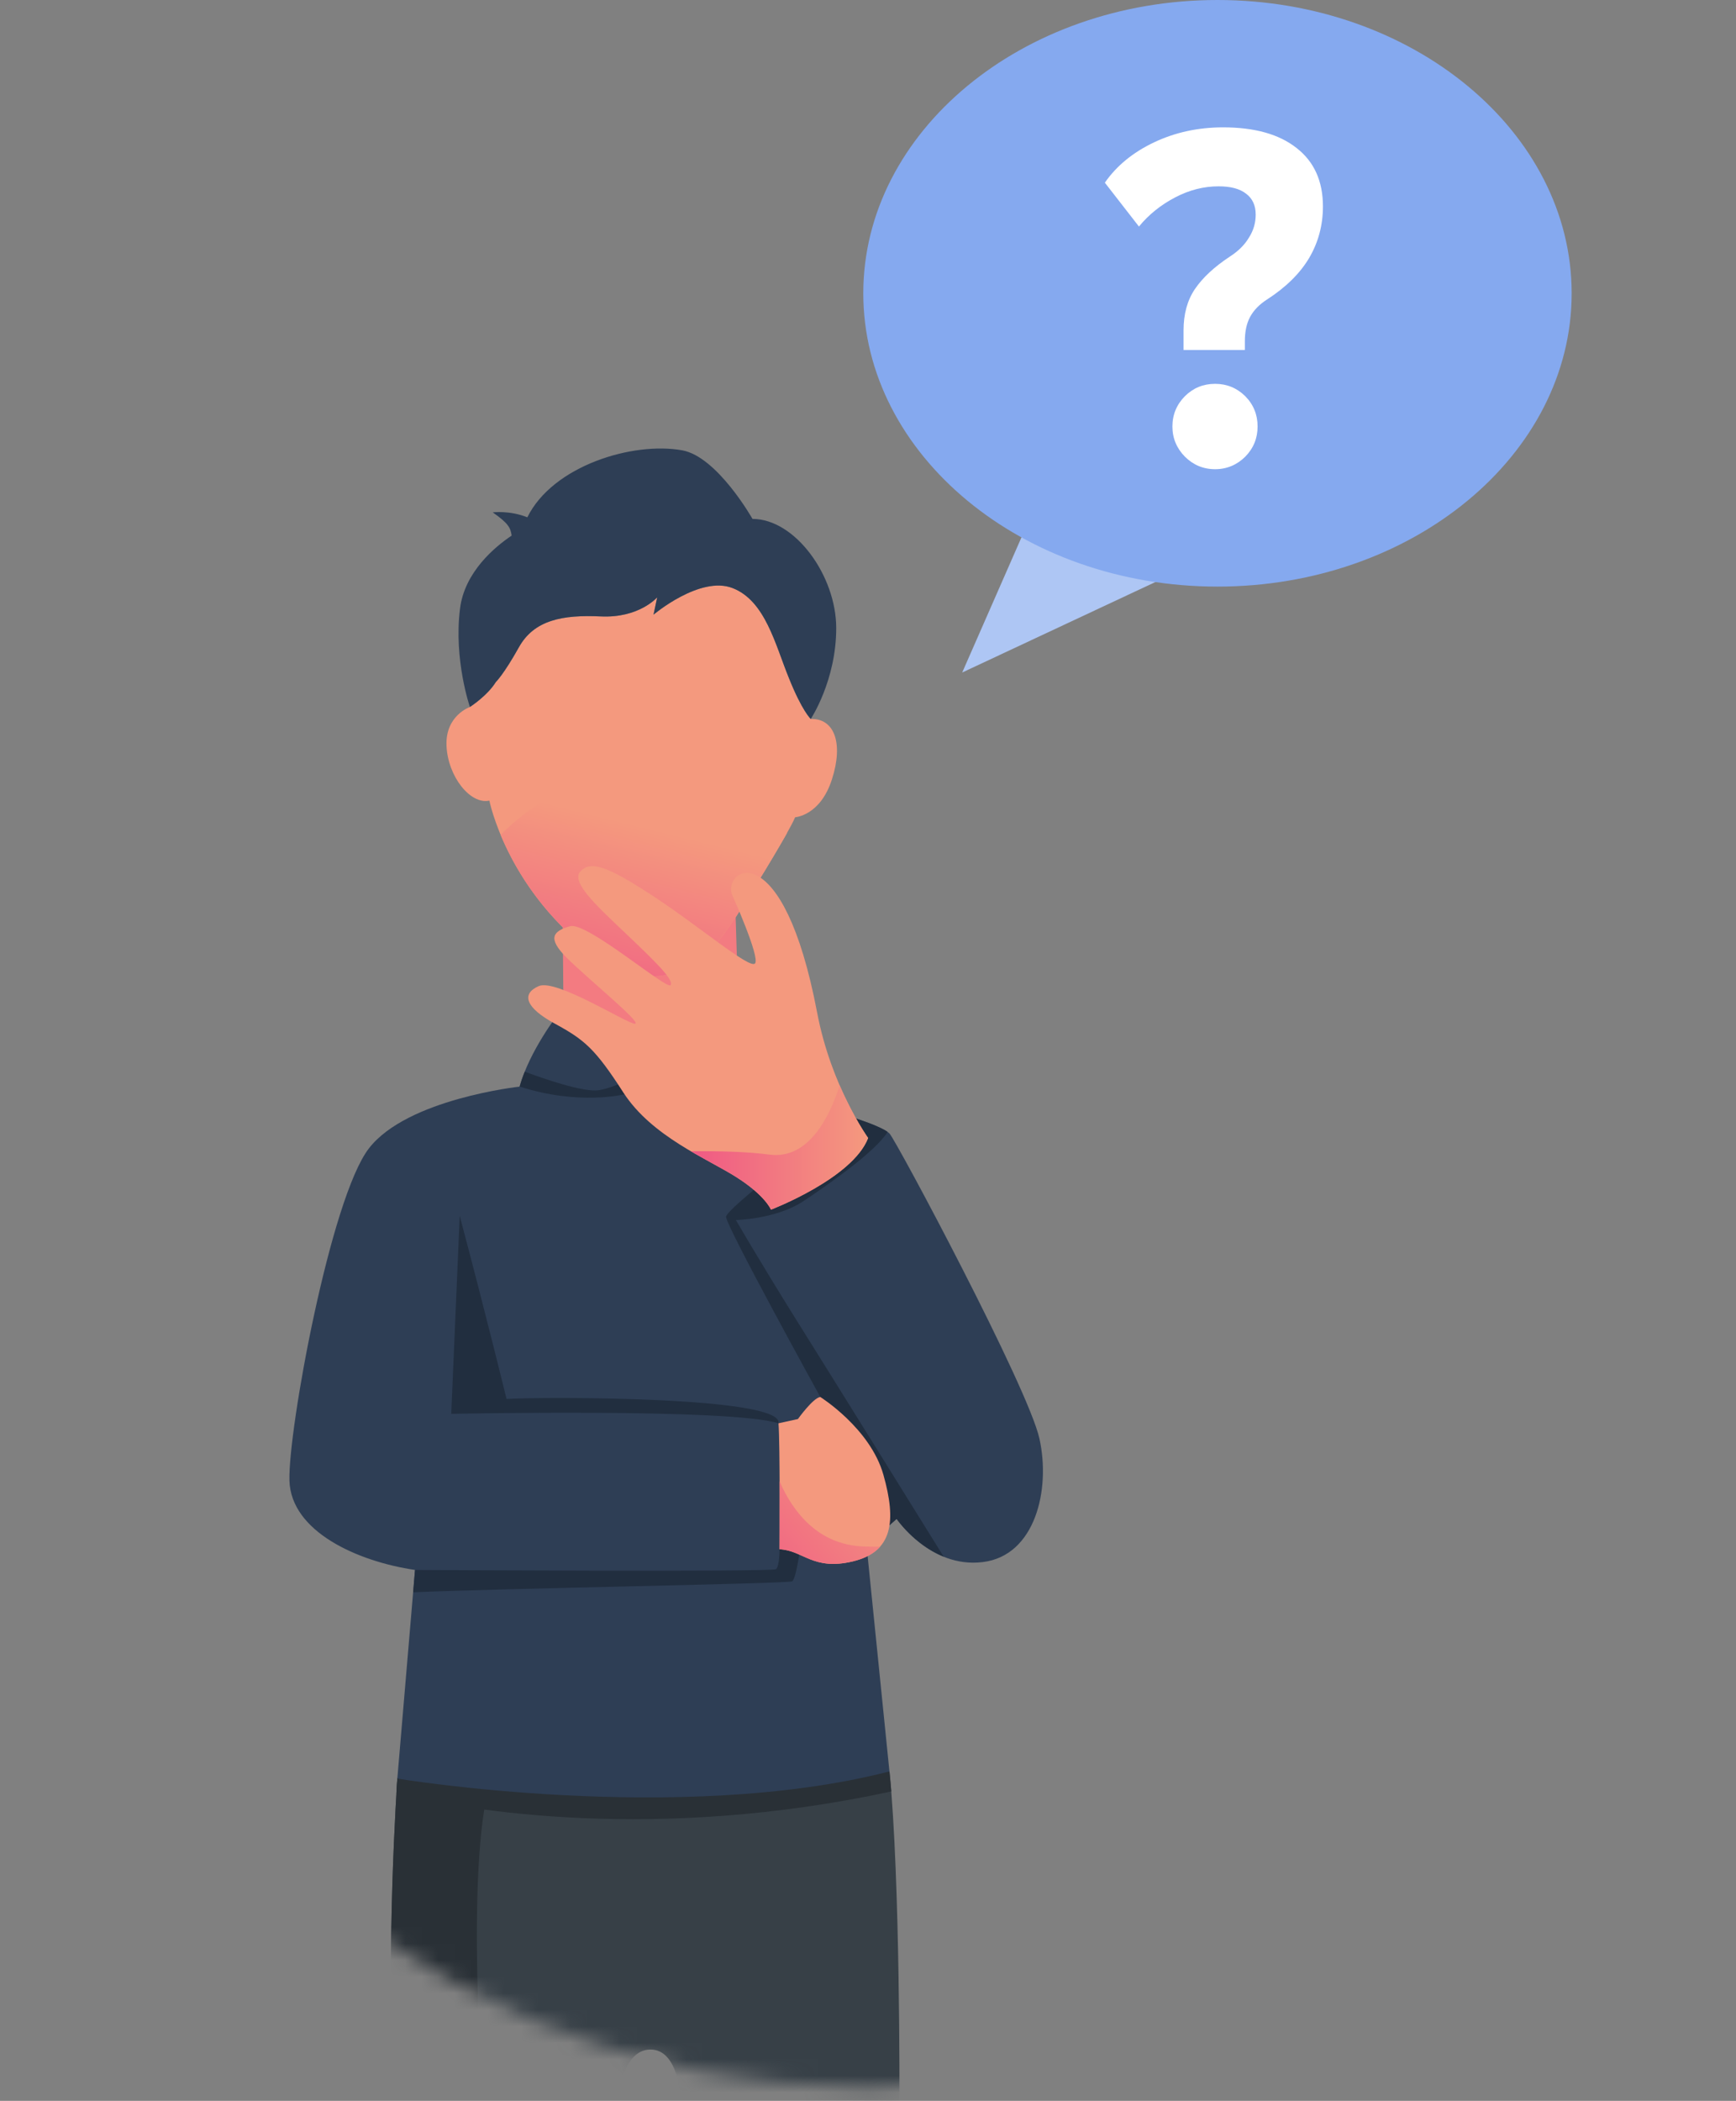 <svg width="105" height="127" viewBox="0 0 105 127" fill="none" xmlns="http://www.w3.org/2000/svg">
<rect x="0" y="0" width="105" height="127" fill="#808080" stroke="none"/>
<path d="M62.629 30.555L58.197 40.655L71.636 34.364L62.629 30.555Z" fill="#AEC6F4"/>
<path d="M73.637 35.461C85.439 35.461 95.06 27.496 95.06 17.733C95.06 7.96 85.439 0 73.637 0C61.84 0 52.215 7.96 52.215 17.733C52.215 27.496 61.84 35.461 73.637 35.461Z" fill="#85A9EF"/>
<path d="M78.43 8.954C77.378 8.117 75.893 7.699 73.975 7.699C72.476 7.699 71.078 7.999 69.796 8.608C68.514 9.217 67.527 10.033 66.826 11.043L68.888 13.695C69.492 12.957 70.23 12.376 71.088 11.928C71.945 11.481 72.817 11.264 73.703 11.264C74.431 11.264 74.985 11.407 75.372 11.712C75.764 12.007 75.949 12.431 75.949 12.971C75.949 13.469 75.819 13.93 75.538 14.368C75.275 14.811 74.883 15.194 74.371 15.521C73.43 16.144 72.73 16.799 72.268 17.481C71.807 18.168 71.586 18.998 71.586 19.967V21.157H75.294V20.631C75.294 20.05 75.395 19.556 75.612 19.155C75.833 18.749 76.175 18.399 76.636 18.104C77.766 17.375 78.619 16.54 79.177 15.604C79.735 14.659 80.016 13.621 80.016 12.477C80.016 10.96 79.49 9.779 78.43 8.954Z" fill="white"/>
<path d="M73.495 23.203C72.771 23.203 72.167 23.457 71.668 23.95C71.166 24.458 70.912 25.071 70.912 25.781C70.912 26.487 71.166 27.096 71.668 27.608C72.167 28.101 72.771 28.364 73.495 28.364C74.205 28.364 74.818 28.101 75.317 27.608C75.819 27.096 76.064 26.487 76.064 25.781C76.064 25.071 75.819 24.458 75.317 23.95C74.818 23.457 74.205 23.203 73.495 23.203Z" fill="white"/>
<mask id="mask0_1186_2305" style="mask-type:luminance" maskUnits="userSpaceOnUse" x="0" y="21" width="105" height="106">
<path d="M105 73.683C105 102.678 81.495 126.183 52.5 126.183C23.505 126.183 0 102.678 0 73.683C0 44.688 23.505 21.184 52.5 21.184C81.495 21.184 105 44.688 105 73.683Z" fill="white"/>
</mask>
<g mask="url(#mask0_1186_2305)">
<path d="M25.555 105.371L24.033 107.516C24.033 107.516 23.276 118.464 23.881 126.388L37.352 126.863C37.352 126.863 37.629 123.897 39.344 123.897C41.06 123.897 41.166 126.863 41.166 126.863L54.402 127.01C54.402 127.01 54.458 113.594 53.798 107.082L25.555 105.371Z" fill="#374047"/>
<path d="M25.555 105.371L24.033 107.516C24.033 107.516 23.276 118.464 23.881 126.388L29.175 126.568C28.806 120.526 28.216 107.207 30.794 105.689L25.555 105.371Z" fill="#293036"/>
<path d="M25.555 105.371L24.033 107.516C24.033 107.516 24.005 107.848 23.973 108.429C28.391 109.48 39.699 111.367 53.909 108.295C53.877 107.866 53.835 107.465 53.798 107.082L25.555 105.371Z" fill="#293036"/>
<path d="M33.763 61.293C33.763 61.293 32.024 63.525 31.429 65.688C31.429 65.688 24.627 66.421 22.311 69.424C19.996 72.426 17.423 86.41 17.506 89.504C17.598 92.59 21.624 94.393 25.102 94.905L24.032 107.518C24.032 107.518 41.1 110.346 53.797 107.085L52.478 94.07L53.802 92.202L54.231 91.819C54.231 91.819 56.269 94.822 59.438 94.43C62.615 94.047 63.556 90.053 62.869 86.968C62.191 83.882 54.185 68.907 53.802 68.525C53.414 68.132 51.782 67.621 51.782 67.621L44.684 61.57L33.763 61.293Z" fill="#2E3E55"/>
<path d="M31.743 64.785C31.619 65.08 31.513 65.389 31.43 65.684C35.027 66.847 37.78 66.15 37.78 66.15L38.809 64.785C38.809 64.785 37.481 65.694 36.235 65.901C35.308 66.053 32.91 65.219 31.743 64.785Z" fill="#212E3F"/>
<path d="M53.608 92.471L53.802 92.199L54.231 91.817C54.231 91.817 55.296 93.38 57.077 94.104C55.315 91.263 50.145 82.948 48.199 79.844C45.842 76.067 44.509 73.752 44.509 73.752C44.509 73.752 46.935 73.71 48.591 72.612C49.969 71.699 52.94 69.638 53.687 68.425C53.161 68.051 51.782 67.618 51.782 67.618L51.542 67.41C49.328 68.909 43.914 73.097 43.914 73.558C43.914 74.116 49.614 84.447 49.614 84.447C49.614 84.447 51.819 88.994 53.608 92.471Z" fill="#212E3F"/>
<path d="M25.101 94.905L24.99 96.256C30.58 96.016 47.741 95.735 47.921 95.592C48.133 95.417 48.34 93.978 48.34 93.978L49.088 92.285L47.151 93.655C47.151 93.655 47.151 94.693 46.934 94.859C46.722 95.034 25.101 94.905 25.101 94.905Z" fill="#212E3F"/>
<path d="M34.022 54.301L34.091 62.178L44.703 62.192L44.495 55.449L34.022 54.301Z" fill="#F37B81"/>
<path d="M28.423 42.739C28.423 42.739 26.924 43.251 27.007 45.091C27.09 46.94 28.446 48.651 29.599 48.398C29.599 48.398 30.614 53.522 35.585 57.428C40.562 61.33 43.458 56.934 44.187 55.901C44.92 54.878 47.747 50.266 48.093 49.403C48.093 49.403 49.615 49.32 50.321 47.106C51.031 44.902 50.45 43.417 49.038 43.463C49.038 43.463 48.517 42.993 47.71 40.973C46.889 38.962 46.29 36.324 44.316 35.554C42.346 34.779 39.529 37.158 39.529 37.158L39.75 36.112C39.75 36.112 38.657 37.375 36.337 37.265C34.022 37.158 32.306 37.477 31.384 39.132C30.462 40.783 29.991 41.231 29.991 41.231C29.47 42.07 28.423 42.739 28.423 42.739Z" fill="#F4997E"/>
<path d="M30.281 50.469C31.051 52.323 32.61 55.09 35.585 57.428C40.561 61.33 43.458 56.935 44.186 55.902C44.772 55.086 46.672 52.019 47.604 50.354C46.026 48.795 43.72 47.264 40.543 46.835C35.281 46.139 31.748 48.97 30.281 50.469Z" fill="url(#paint0_linear_1186_2305)"/>
<path d="M44.269 54.059C44.269 54.059 45.989 57.878 45.667 58.242C45.348 58.607 42.235 55.946 39.464 54.142C36.701 52.339 35.737 52.021 35.114 52.666C34.492 53.307 36.097 54.765 37.859 56.439C39.62 58.113 40.773 59.229 40.561 59.552C40.349 59.87 35.474 55.687 34.473 55.992C33.459 56.291 33.076 56.697 34.275 57.896C35.474 59.1 38.85 61.84 38.412 61.886C37.988 61.932 33.653 59.142 32.583 59.612C31.508 60.082 31.785 60.922 33.569 61.886C35.345 62.854 35.995 63.389 37.706 66.05C39.427 68.707 42.77 70.04 44.532 71.156C46.289 72.267 46.63 73.125 46.63 73.125C46.63 73.125 51.565 71.239 52.506 68.794C52.506 68.794 50.274 65.704 49.421 61.199C47.364 50.407 43.753 52.464 44.269 54.059Z" fill="#F4997E"/>
<path d="M41.793 69.597C42.826 70.201 43.808 70.695 44.532 71.156C46.29 72.268 46.631 73.125 46.631 73.125C46.631 73.125 51.566 71.239 52.507 68.795C52.507 68.795 51.653 67.6 50.786 65.617C50.2 67.457 48.928 70.095 46.566 69.8C45.155 69.611 43.393 69.579 41.793 69.597Z" fill="url(#paint1_linear_1186_2305)"/>
<path d="M29.99 41.23C29.99 41.23 30.461 40.782 31.383 39.131C32.305 37.476 34.021 37.157 36.336 37.263C38.656 37.374 39.749 36.11 39.749 36.11L39.528 37.157C39.528 37.157 42.346 34.778 44.315 35.552C46.289 36.323 46.888 38.961 47.709 40.971C48.516 42.991 49.038 43.462 49.038 43.462C49.038 43.462 50.578 41.147 50.578 37.969C50.578 34.801 48.092 31.369 45.514 31.369C45.514 31.369 43.392 27.611 41.266 27.223C38.282 26.684 33.44 28.146 31.895 31.273C30.839 30.844 29.801 30.973 29.801 30.973C30.737 31.628 30.885 31.9 30.945 32.379C29.926 33.062 28.095 34.584 27.823 36.798C27.435 39.883 28.422 42.738 28.422 42.738C28.422 42.738 29.469 42.069 29.99 41.23Z" fill="#2E3E55"/>
<path d="M47.151 93.655C47.151 93.655 47.187 87.304 47.086 86.04L48.262 85.782C48.262 85.782 49.166 84.514 49.613 84.449C49.613 84.449 52.634 86.335 53.432 89.153C54.225 91.962 54.008 93.802 51.583 94.388C49.166 94.964 48.58 93.719 47.151 93.655Z" fill="#F4997E"/>
<path d="M47.15 93.654C47.15 93.654 47.16 91.579 47.155 89.559C47.99 91.454 49.498 93.354 52.168 93.483C52.537 93.502 52.892 93.502 53.238 93.497C52.874 93.908 52.339 94.203 51.583 94.387C49.166 94.964 48.58 93.719 47.15 93.654Z" fill="url(#paint2_linear_1186_2305)"/>
<path d="M27.805 73.496L27.293 85.469C27.293 85.469 44.223 85.114 47.087 86.041C47.401 84.417 33.053 84.431 30.637 84.569C30.637 84.569 29.479 79.805 27.805 73.496Z" fill="#212E3F"/>
</g>
<defs>
<linearGradient id="paint0_linear_1186_2305" x1="31.017" y1="61.146" x2="34.082" y2="48.765" gradientUnits="userSpaceOnUse">
<stop stop-color="#F05984"/>
<stop offset="1" stop-color="#F4997E"/>
</linearGradient>
<linearGradient id="paint1_linear_1186_2305" x1="41.793" y1="65.616" x2="52.507" y2="65.616" gradientUnits="userSpaceOnUse">
<stop stop-color="#F05984"/>
<stop offset="1" stop-color="#F4997E"/>
</linearGradient>
<linearGradient id="paint2_linear_1186_2305" x1="42.914" y1="94.294" x2="51.9" y2="86.185" gradientUnits="userSpaceOnUse">
<stop stop-color="#F05984"/>
<stop offset="1" stop-color="#F4997E"/>
</linearGradient>
</defs>
</svg>
